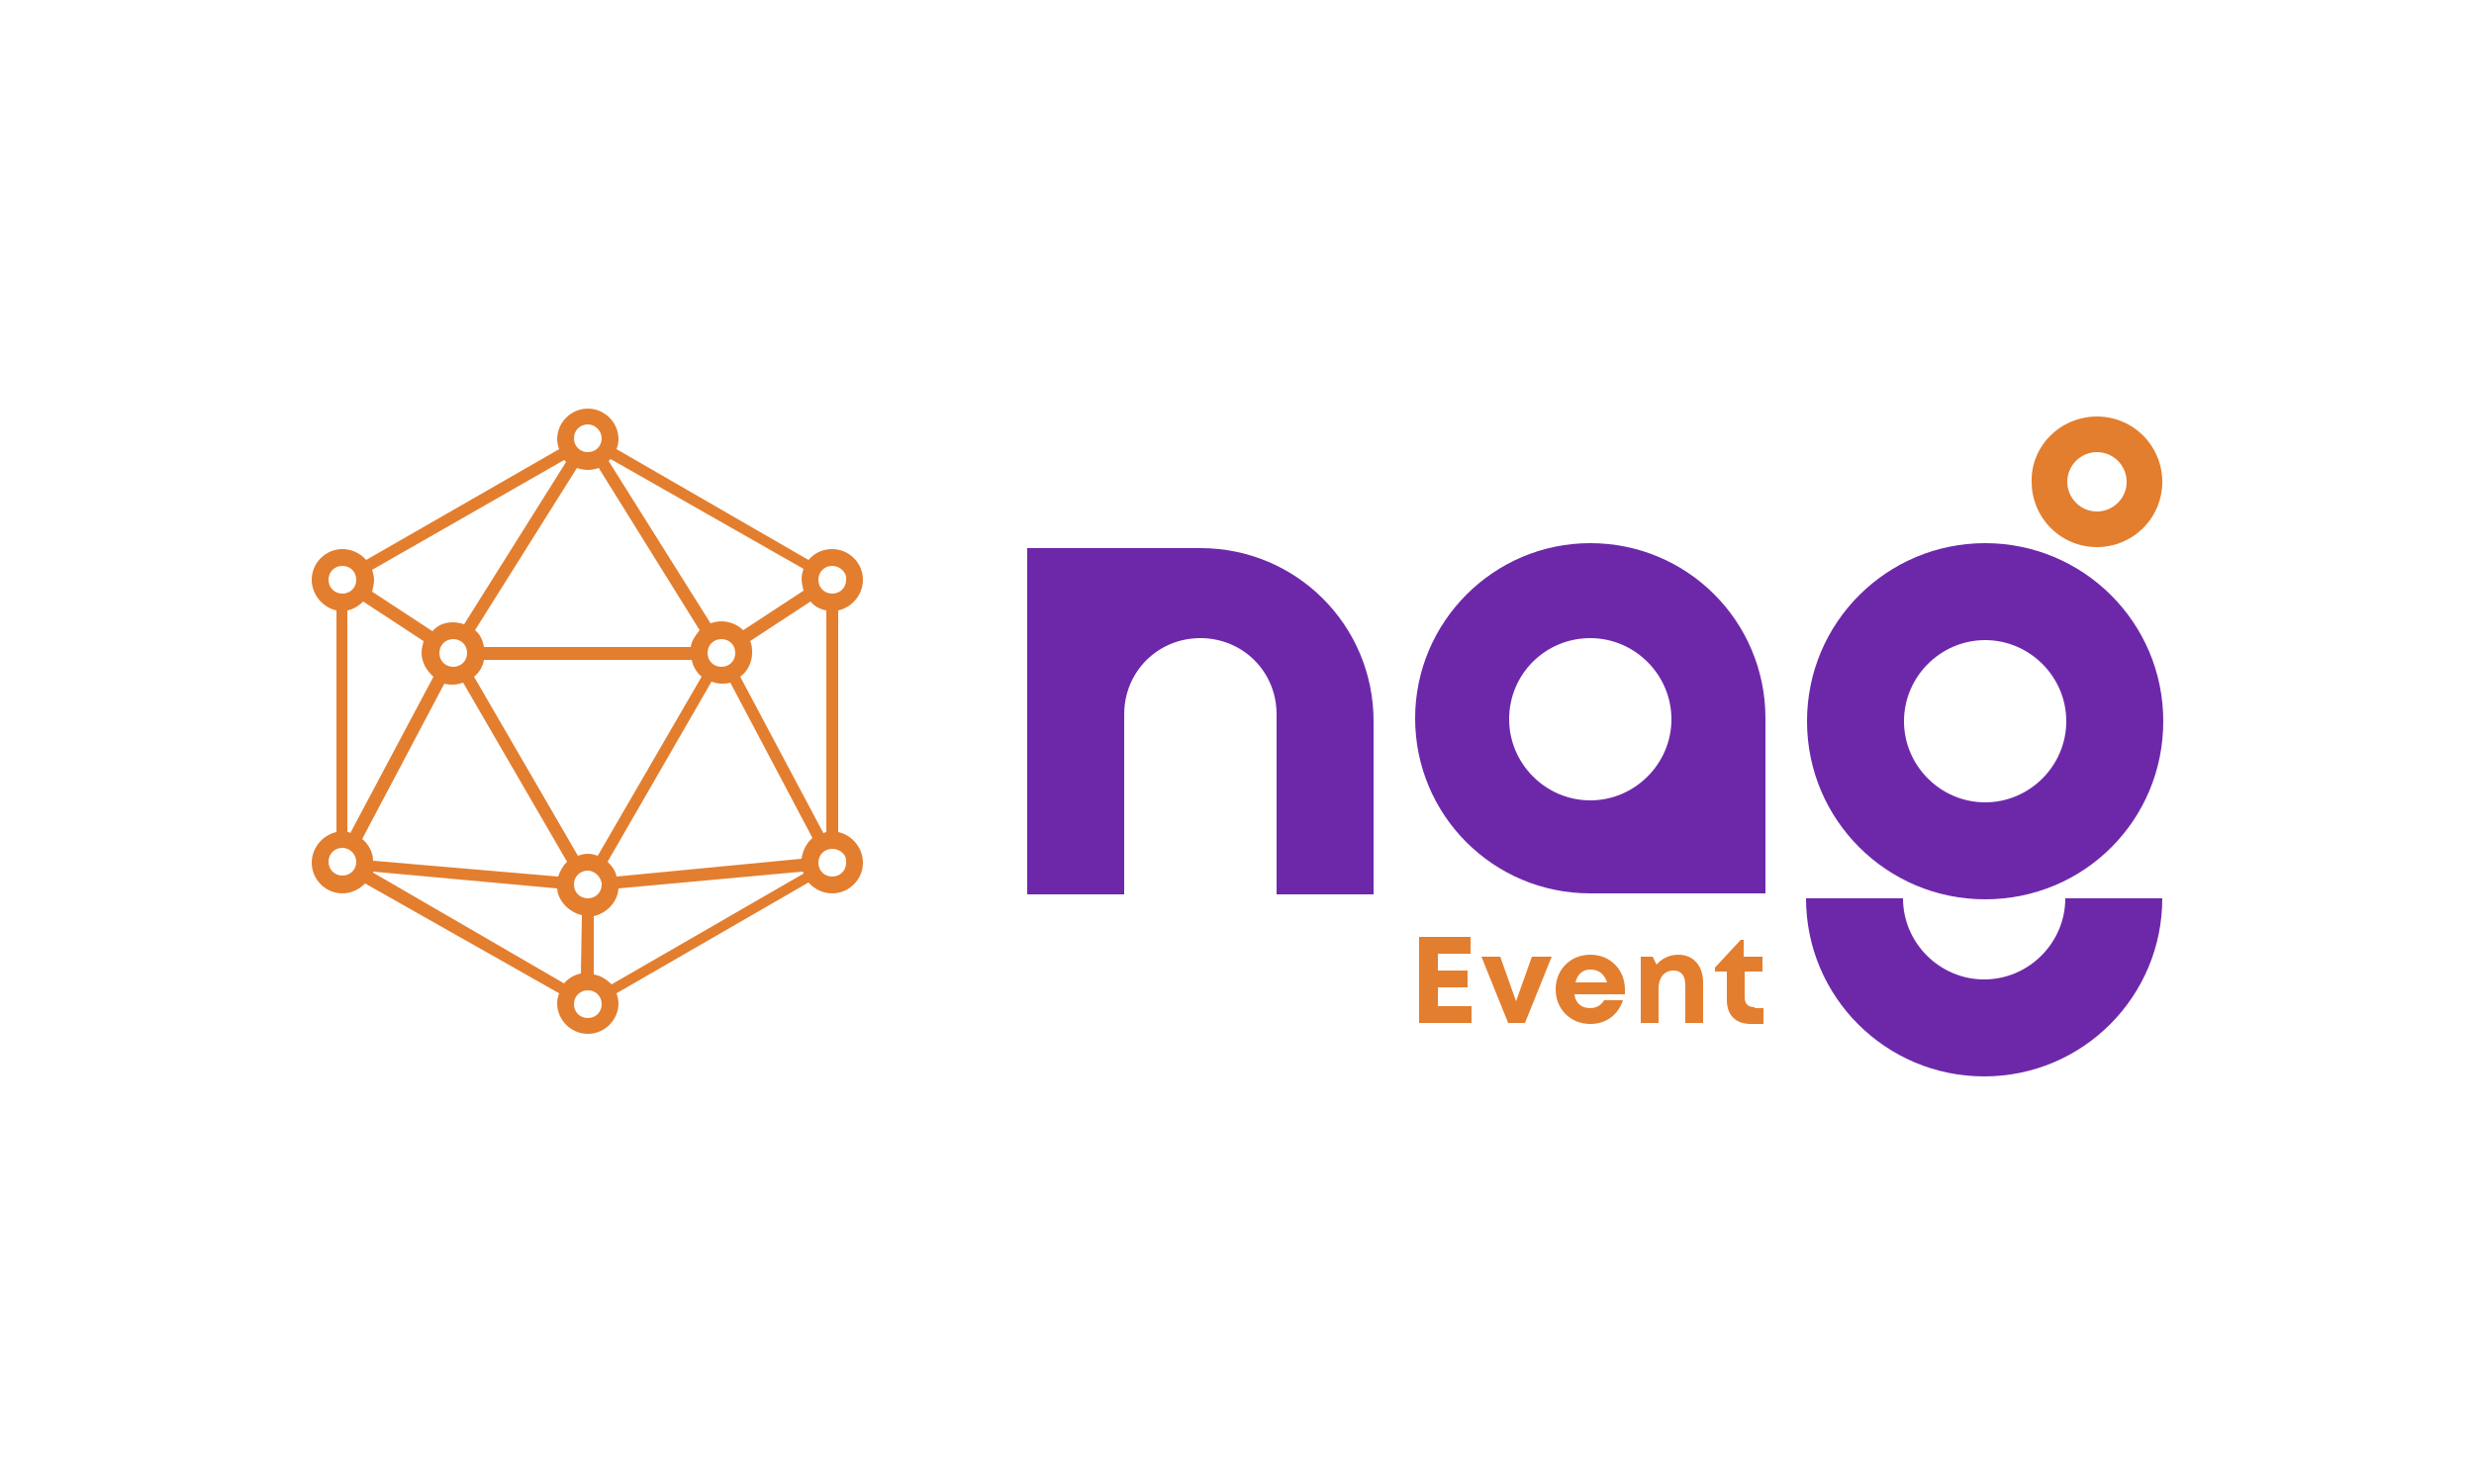 <?xml version="1.0" encoding="UTF-8"?> <!-- Generator: Adobe Illustrator 27.6.1, SVG Export Plug-In . SVG Version: 6.00 Build 0) --> <svg xmlns="http://www.w3.org/2000/svg" xmlns:xlink="http://www.w3.org/1999/xlink" id="Слой_1" x="0px" y="0px" viewBox="0 0 250 150" style="enable-background:new 0 0 250 150;" xml:space="preserve"> <style type="text/css"> .st0{fill-rule:evenodd;clip-rule:evenodd;fill:#FFFFFF;} .st1{fill-rule:evenodd;clip-rule:evenodd;fill:#6D28AA;} .st2{fill-rule:evenodd;clip-rule:evenodd;fill:#2DC84D;} .st3{fill-rule:evenodd;clip-rule:evenodd;fill:#DF4661;} .st4{fill-rule:evenodd;clip-rule:evenodd;fill:#E37E2F;} .st5{fill-rule:evenodd;clip-rule:evenodd;fill:#C536AB;} .st6{fill-rule:evenodd;clip-rule:evenodd;fill:#288DC1;} </style> <rect class="st0" width="250" height="150"></rect> <g> <path class="st1" d="M103.8,55.4h17.5c9.7,0,17.5,7.8,17.5,17.5v17.5H129V72.2c0-4.3-3.4-7.7-7.7-7.7c-4.3,0-7.7,3.4-7.7,7.7v18.2 h-9.8L103.8,55.4z M160.7,64.5c4.5,0,8.2,3.7,8.2,8.2c0,4.5-3.7,8.2-8.2,8.2c-4.5,0-8.2-3.7-8.2-8.2 C152.5,68.1,156.2,64.5,160.7,64.5z M160.7,54.9c9.8,0,17.7,7.9,17.7,17.7v17.7h-17.7c-9.8,0-17.7-7.9-17.7-17.7 C143,62.9,150.9,54.9,160.7,54.9z M200.6,54.9c9.9,0,18,8,18,18s-8,18-18,18c-9.9,0-18-8-18-18S190.7,54.9,200.6,54.9z M200.6,64.7 c4.5,0,8.2,3.7,8.2,8.2c0,4.5-3.7,8.2-8.2,8.2s-8.2-3.7-8.2-8.2C192.4,68.4,196.1,64.7,200.6,64.7z M218.5,90.8c0,9.9-8,18-18,18 c-9.9,0-18-8-18-18h9.8c0,4.5,3.7,8.2,8.2,8.2s8.2-3.7,8.2-8.2H218.5z"></path> <path class="st4" d="M177.3,101.8c-0.7,0-1-0.4-1-1v-2.6h1.8v-1.5h-1.9v-1.7h-0.3l-2.6,2.8v0.4h1.2v2.9c0,1.5,0.9,2.4,2.4,2.4h1.3 v-1.6H177.3z M169.6,96.5c-0.9,0-1.7,0.4-2.2,1l-0.4-0.8h-1.2v6.7h1.8v-3.5c0-1.1,0.6-1.8,1.5-1.8c0.8,0,1.2,0.5,1.2,1.5v3.8h1.8 v-4.1C172.1,97.6,171.1,96.5,169.6,96.5z M160.7,98c0.8,0,1.4,0.4,1.7,1.3h-3.2C159.4,98.5,159.9,98,160.7,98z M164.2,100 c0-1.9-1.4-3.5-3.5-3.5c-2,0-3.5,1.5-3.5,3.5c0,2,1.5,3.5,3.5,3.5c1.6,0,2.8-0.9,3.3-2.4h-1.9c-0.3,0.5-0.8,0.8-1.4,0.8 c-0.9,0-1.5-0.5-1.6-1.4h5.1C164.2,100.4,164.2,100.2,164.2,100z M154.8,96.7l-1.6,4.5l-1.6-4.5h-1.9l2.7,6.7h1.7l2.7-6.7H154.8z M145.3,101.6v-1.8h3v-1.7h-3v-1.7h3.3v-1.7h-5.2v8.7h5.3v-1.7H145.3z"></path> <path class="st4" d="M211.9,42.1c3.7,0,6.6,3,6.6,6.6c0,3.7-3,6.6-6.6,6.6c-3.7,0-6.6-3-6.6-6.6C205.2,45.1,208.2,42.1,211.9,42.1 M211.9,45.7c1.7,0,3,1.4,3,3c0,1.7-1.4,3-3,3c-1.7,0-3-1.4-3-3C208.9,47.1,210.2,45.7,211.9,45.7z"></path> <path class="st4" d="M72.9,64.6c-0.8,0-1.4,0.6-1.4,1.4c0,0.8,0.6,1.4,1.4,1.4c0.8,0,1.4-0.6,1.4-1.4 C74.3,65.2,73.7,64.6,72.9,64.6 M83.2,84.2c0.1,0,0.2-0.1,0.3-0.1V61.7c-0.6-0.1-1.2-0.4-1.6-0.9l-6.1,4C76,65.2,76,65.6,76,66 c0,1-0.5,1.9-1.2,2.4L83.2,84.2z M84.1,85.8c-0.8,0-1.4,0.6-1.4,1.4c0,0.8,0.6,1.4,1.4,1.4c0.8,0,1.4-0.6,1.4-1.4 C85.6,86.4,84.9,85.8,84.1,85.8z M59.4,100.1c-0.8,0-1.4,0.6-1.4,1.4c0,0.8,0.6,1.4,1.4,1.4c0.8,0,1.4-0.6,1.4-1.4 C60.8,100.7,60.2,100.1,59.4,100.1z M34.6,85.7c-0.8,0-1.4,0.6-1.4,1.4c0,0.8,0.6,1.4,1.4,1.4c0.8,0,1.4-0.6,1.4-1.4 C36,86.4,35.4,85.7,34.6,85.7z M61.7,46.4c-0.1,0.1-0.1,0.1-0.2,0.2l10.3,16.4c0.3-0.1,0.7-0.2,1.1-0.2c0.9,0,1.7,0.4,2.2,0.9 l6.1-4c-0.1-0.4-0.2-0.8-0.2-1.2c0-0.4,0.1-0.7,0.2-1L61.7,46.4z M59.4,42.9c-0.8,0-1.4,0.6-1.4,1.4c0,0.8,0.6,1.4,1.4,1.4 c0.8,0,1.4-0.6,1.4-1.4C60.8,43.6,60.2,42.9,59.4,42.9z M34.6,55.5c0.9,0,1.8,0.4,2.4,1.1l19.5-11.2c-0.1-0.3-0.2-0.7-0.2-1 c0-1.7,1.4-3.1,3.1-3.1c1.7,0,3.1,1.4,3.1,3.1c0,0.4-0.1,0.7-0.2,1l19.4,11.2c0.6-0.7,1.4-1.1,2.4-1.1c1.7,0,3.1,1.4,3.1,3.1 c0,1.5-1.1,2.8-2.5,3.1v22.4c1.4,0.3,2.5,1.6,2.5,3.1c0,1.7-1.4,3.1-3.1,3.1c-0.9,0-1.8-0.4-2.4-1.1l-19.4,11.2 c0.1,0.3,0.2,0.7,0.2,1c0,1.7-1.4,3.1-3.1,3.1c-1.7,0-3.1-1.4-3.1-3.1c0-0.4,0.1-0.7,0.2-1L36.9,89.3c-0.6,0.6-1.4,1-2.3,1 c-1.7,0-3.1-1.4-3.1-3.1c0-1.5,1.1-2.8,2.5-3.1V61.7c-1.4-0.3-2.5-1.6-2.5-3.1C31.5,56.9,32.9,55.5,34.6,55.5z M34.6,57.2 c-0.8,0-1.4,0.6-1.4,1.4c0,0.8,0.6,1.4,1.4,1.4c0.8,0,1.4-0.6,1.4-1.4C36,57.8,35.4,57.2,34.6,57.2z M43.8,68.4 c-0.7-0.6-1.2-1.5-1.2-2.4c0-0.4,0.1-0.8,0.2-1.2l-6.1-4c-0.4,0.4-1,0.8-1.6,0.9v22.4c0.1,0,0.2,0,0.3,0.1L43.8,68.4z M48,63.7 c0.5,0.4,0.8,1,0.9,1.7h20.9c0.1-0.7,0.5-1.2,0.9-1.7L60.5,47.3c-0.3,0.1-0.7,0.2-1.1,0.2c-0.4,0-0.8-0.1-1.1-0.2L48,63.7z M45.8,62.9c0.4,0,0.8,0.1,1.1,0.2l10.3-16.4c-0.1-0.1-0.1-0.1-0.2-0.2L37.6,57.6c0.1,0.3,0.2,0.7,0.2,1c0,0.4-0.1,0.8-0.2,1.2 l6.1,4C44.2,63.2,44.9,62.9,45.8,62.9z M45.8,64.6c-0.8,0-1.4,0.6-1.4,1.4c0,0.8,0.6,1.4,1.4,1.4c0.8,0,1.4-0.6,1.4-1.4 C47.2,65.2,46.6,64.6,45.8,64.6z M56.4,88.6c0.2-0.6,0.5-1.1,0.9-1.5L46.8,69c-0.3,0.1-0.7,0.2-1,0.2c-0.3,0-0.6,0-0.9-0.1 l-8.3,15.7c0.6,0.5,1.1,1.3,1.1,2.2L56.4,88.6z M58.8,92.5c-1.3-0.3-2.4-1.4-2.5-2.7l-18.6-1.7c0,0,0,0.1,0,0.1L57,99.4 c0.4-0.5,1.1-0.9,1.7-1L58.8,92.5z M62.5,89.8c-0.1,1.4-1.2,2.5-2.5,2.8l0,5.9c0.7,0.1,1.3,0.5,1.8,1l19.4-11.2 c0-0.1,0-0.1-0.1-0.2L62.5,89.8z M61.4,87.1c0.4,0.4,0.8,0.9,0.9,1.5L81,86.8c0.1-0.8,0.5-1.6,1.1-2.1L73.8,69 c-0.3,0.1-0.6,0.1-0.9,0.1c-0.4,0-0.7-0.1-1-0.2L61.4,87.1z M59.4,86.3c0.4,0,0.7,0.1,1,0.2l10.5-18.1c-0.5-0.4-0.9-1.1-1-1.7H48.9 c-0.1,0.7-0.5,1.3-1,1.7l10.5,18.1C58.7,86.4,59,86.3,59.4,86.3z M59.4,88c-0.8,0-1.4,0.6-1.4,1.4c0,0.8,0.6,1.4,1.4,1.4 c0.8,0,1.4-0.6,1.4-1.4C60.8,88.7,60.1,88,59.4,88z M84.1,57.2c-0.8,0-1.4,0.6-1.4,1.4c0,0.8,0.6,1.4,1.4,1.4 c0.8,0,1.4-0.6,1.4-1.4C85.6,57.9,84.9,57.2,84.1,57.2z"></path> </g> </svg> 